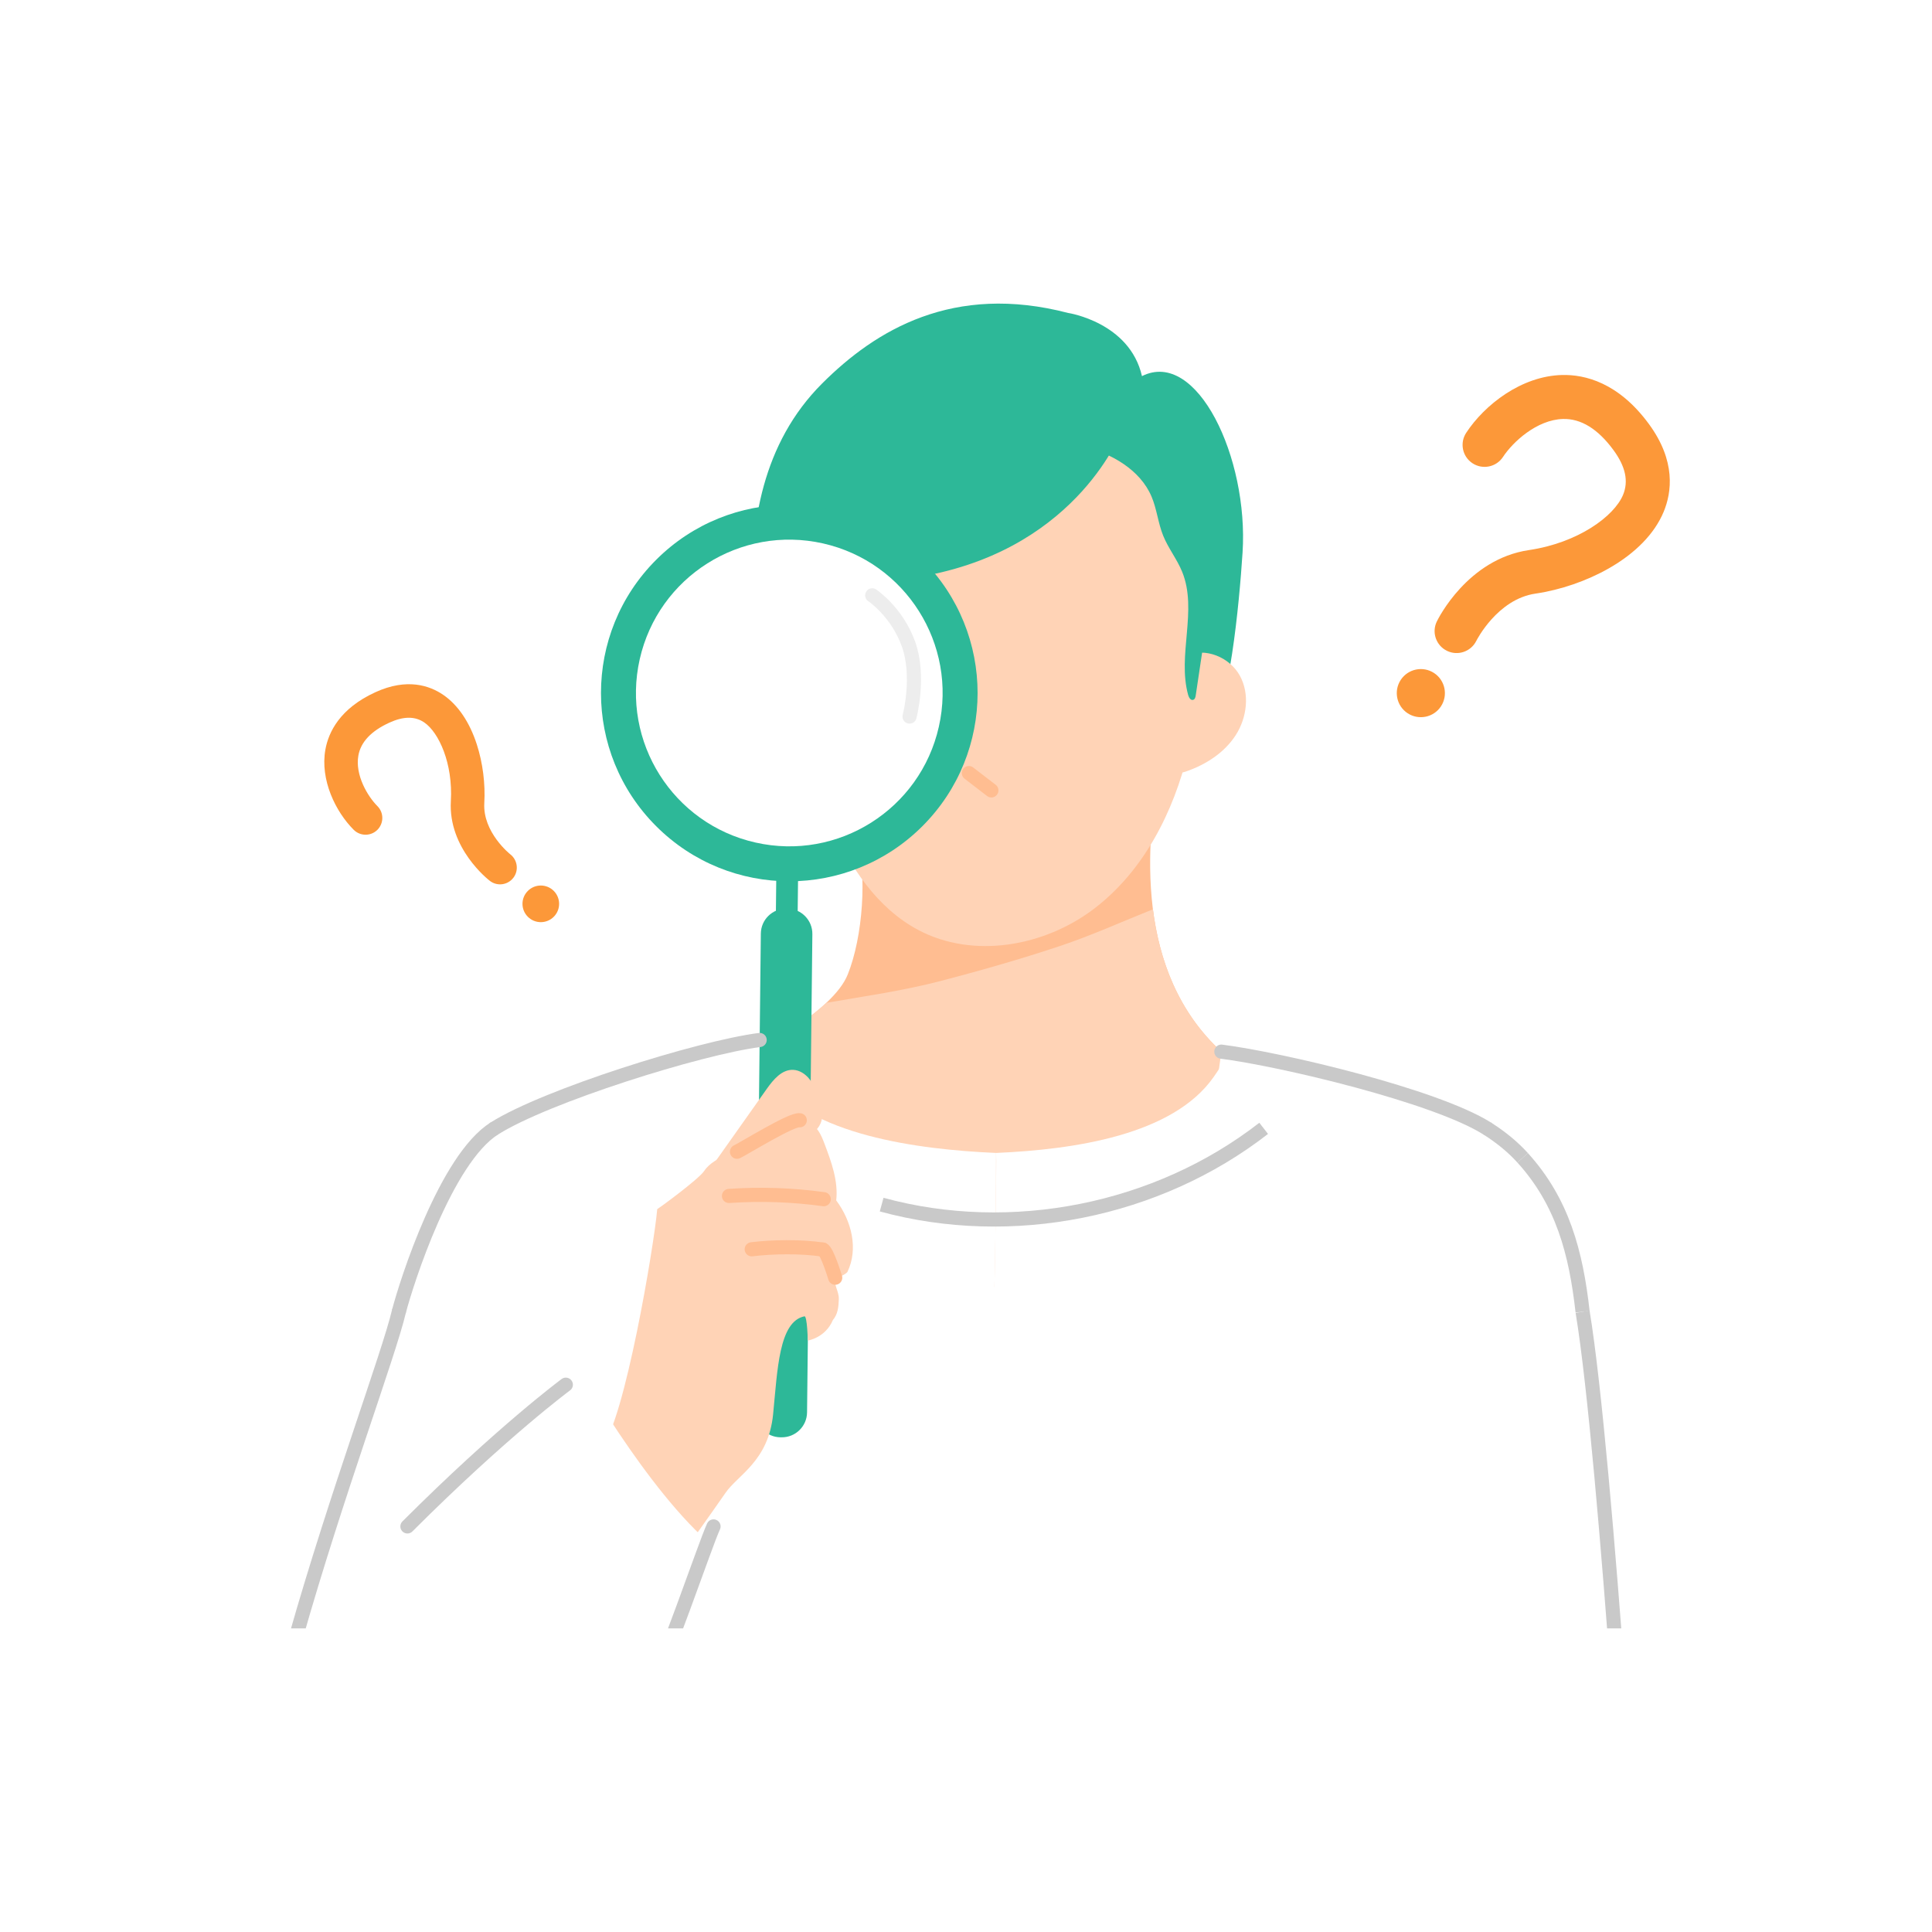 <svg width="100" height="100" viewBox="0 0 100 100" fill="none" xmlns="http://www.w3.org/2000/svg">
<rect width="100" height="100" fill="white"/>
<g clip-path="url(#clip0_12644_31969)">
<g clip-path="url(#clip1_12644_31969)">
<path d="M74.768 33.615C74.297 33.306 74.117 32.691 74.368 32.172C74.431 32.039 75.96 28.941 79.138 28.472C81.683 28.096 83.546 26.722 84.007 25.619C84.302 24.912 84.141 24.153 83.514 23.298C82.713 22.204 81.835 21.663 80.905 21.686C79.546 21.721 78.3 22.881 77.794 23.652C77.449 24.177 76.743 24.323 76.217 23.979C75.691 23.634 75.545 22.928 75.89 22.402C76.842 20.952 78.744 19.464 80.846 19.41C82.028 19.379 83.77 19.795 85.35 21.951C86.749 23.86 86.534 25.477 86.108 26.498C85.639 27.62 84.657 28.631 83.268 29.421C82.126 30.07 80.778 30.534 79.471 30.726C77.499 31.017 76.427 33.145 76.416 33.166C76.139 33.728 75.458 33.963 74.895 33.687C74.85 33.666 74.808 33.641 74.768 33.615Z" fill="#FC9839"/>
<path d="M72.501 35.193C72.879 34.618 73.651 34.459 74.226 34.835C74.801 35.213 74.961 35.985 74.584 36.56C74.207 37.135 73.434 37.294 72.859 36.918C72.284 36.54 72.125 35.768 72.501 35.193Z" fill="#FC9839"/>
<path d="M26.495 45.52C26.193 45.823 25.706 45.863 25.357 45.595C25.269 45.528 23.195 43.909 23.336 41.467C23.45 39.511 22.712 37.909 21.962 37.396C21.48 37.066 20.889 37.069 20.155 37.404C19.216 37.833 18.676 38.404 18.55 39.101C18.366 40.119 19.038 41.228 19.535 41.724C19.873 42.062 19.873 42.611 19.535 42.951C19.196 43.29 18.647 43.289 18.308 42.951C17.374 42.017 16.559 40.369 16.843 38.793C17.003 37.907 17.582 36.672 19.434 35.827C21.074 35.078 22.246 35.489 22.941 35.965C23.705 36.488 24.307 37.376 24.681 38.534C24.988 39.486 25.126 40.563 25.067 41.567C24.98 43.082 26.401 44.211 26.416 44.222C26.791 44.516 26.862 45.059 26.569 45.437C26.546 45.467 26.521 45.495 26.495 45.52Z" fill="#FC9839"/>
<path d="M27.322 47.453C26.951 47.083 26.951 46.482 27.322 46.112C27.692 45.742 28.292 45.742 28.662 46.112C29.032 46.482 29.032 47.083 28.662 47.453C28.292 47.823 27.692 47.823 27.322 47.453Z" fill="#FC9839"/>
<path d="M44.321 43.231C44.904 45.235 44.66 48.494 43.879 50.439C43.097 52.383 39.193 54.363 37.337 55.521C40.721 57.615 47.5 59.416 51.557 59.675C55.614 59.934 62.104 57.838 65.764 56.195C59.531 52.988 59.135 46.448 59.732 41.573C54.843 42.566 49.839 43.077 44.32 43.231H44.321Z" fill="#FFBD91"/>
<path d="M59.676 47.065C58.078 47.703 56.508 48.416 54.874 48.962C52.852 49.638 50.798 50.223 48.737 50.763C46.759 51.282 44.773 51.56 42.769 51.907C41.252 53.332 38.724 54.655 37.338 55.52C35.623 64.682 47.496 66.359 51.552 66.618C55.609 66.878 66.776 64.22 65.765 56.193C61.704 54.104 60.121 50.599 59.676 47.063V47.065Z" fill="#FFD3B6"/>
<path d="M39.32 53.83C36.189 54.231 28.265 56.722 25.594 58.405C23.079 59.99 21.049 66.337 20.644 67.895C25.879 68.394 35.364 67.873 40.6 68.372C40.567 63.711 40.207 60.263 39.32 53.83Z" fill="white"/>
<path d="M20.644 67.895C19.623 72.248 9.681 98.098 14.01 101.975C17.797 105.367 20.856 106.176 24.03 103.693C32.454 97.1 38.797 74.331 40.007 67.885C35.361 66.756 25.375 67.547 20.644 67.896V67.895Z" fill="white"/>
<path d="M51.961 101.975H31.5C31.485 99.237 30.972 96.743 31.105 94.007C31.535 85.288 33.318 76.347 35.476 67.768C35.54 67.514 35.602 67.261 35.671 67.01C36.692 63.041 37.919 59.096 39.367 55.185C39.491 55.383 39.618 55.57 39.744 55.751C41.853 58.754 47.511 59.501 51.556 59.676C51.556 68.493 51.218 67.919 51.467 86.594C51.557 93.43 51.823 99.316 51.96 101.976L51.961 101.975Z" fill="white"/>
<path d="M63.217 54.433C66.348 54.834 74.294 56.722 76.965 58.404C77.642 58.832 78.275 59.335 78.812 59.928C80.881 62.212 81.57 64.831 81.915 67.894C76.68 68.393 67.195 67.871 61.96 68.371C61.992 63.71 62.33 60.865 63.217 54.432V54.433Z" fill="white"/>
<path d="M81.915 67.895C83.169 75.459 84.77 101.975 84.77 101.975H69.987C69.987 101.975 63.593 73.432 62.552 67.885C67.198 66.756 77.184 67.547 81.915 67.896V67.895Z" fill="white"/>
<path d="M50.599 101.974H71.06C71.075 99.236 71.016 96.499 70.882 93.763C70.453 85.044 69.242 76.347 67.083 67.767C67.02 67.513 66.957 67.26 66.888 67.01C65.867 63.04 64.64 59.095 63.193 55.185C63.068 55.382 62.941 55.57 62.815 55.75C60.706 58.754 55.603 59.501 51.558 59.676C51.631 60.467 51.121 84.404 51.092 86.593C51.002 93.43 50.736 99.316 50.599 101.975V101.974Z" fill="white"/>
<path d="M55.302 16.203C49.336 14.641 45.315 17.088 42.552 19.85C39.456 22.945 38.815 27.119 38.923 31.023C39.033 34.927 40.731 38.716 43.366 41.599C48.72 41.852 53.724 45.558 58.346 42.844C60.335 41.677 61.02 39.632 62.572 37.926C63.625 36.769 64.141 31.279 64.315 28.597C64.632 23.702 61.958 18.037 59.108 19.468C58.473 16.686 55.301 16.201 55.301 16.201L55.302 16.203Z" fill="#2DB898"/>
<path d="M42.73 25.108C40.52 30.671 40.619 37.111 42.999 42.604C43.965 44.836 45.386 46.999 47.534 48.138C50.385 49.648 54.064 48.99 56.63 47.035C59.196 45.08 60.751 42.031 61.503 38.893C62.341 35.403 62.62 30.222 61.19 26.93C59.759 23.637 56.525 22.302 53.039 21.443C49.553 20.584 45.655 21.089 43.57 24.011L42.729 25.109L42.73 25.108Z" fill="#FFD3B6"/>
<path d="M41.611 33.983C40.623 33.54 39.365 34.074 38.844 35.023C38.323 35.972 38.478 37.2 39.068 38.108C39.658 39.016 40.626 39.628 41.651 39.977C41.819 40.034 42.031 40.075 42.153 39.946C42.252 39.841 42.238 39.677 42.218 39.534C41.974 37.772 41.729 36.008 41.485 34.246L41.61 33.982L41.611 33.983Z" fill="#FFD3B6"/>
<path d="M61.4 33.94C62.386 33.493 63.646 34.02 64.171 34.967C64.695 35.914 64.546 37.143 63.96 38.053C63.373 38.964 62.408 39.58 61.385 39.933C61.217 39.992 61.005 40.034 60.882 39.905C60.783 39.801 60.795 39.636 60.815 39.494C61.052 37.73 61.289 35.967 61.526 34.203L61.4 33.94Z" fill="#FFD3B6"/>
<path d="M50.148 40.014C50.537 40.313 50.925 40.612 51.313 40.911" stroke="#FFBD91" stroke-width="0.732" stroke-linecap="round" stroke-linejoin="round"/>
<path d="M62.275 33.418C62.149 34.273 62.021 35.132 61.892 35.987C61.88 36.082 61.851 36.197 61.758 36.224C61.632 36.265 61.536 36.106 61.5 35.977C60.926 33.907 61.999 31.583 61.188 29.595C60.922 28.942 60.468 28.378 60.205 27.724C59.942 27.073 59.878 26.352 59.605 25.706C59.01 24.304 57.528 23.477 56.056 23.096C54.604 22.719 48.651 22.719 47.198 23.096C45.723 23.477 44.24 24.303 43.645 25.706C43.372 26.352 43.309 27.073 43.047 27.724C42.784 28.378 42.331 28.942 42.065 29.595C41.252 31.584 42.323 33.908 41.75 35.977C41.716 36.106 41.621 36.265 41.494 36.224C41.401 36.196 41.372 36.082 41.357 35.987C41.231 35.132 41.103 34.273 40.977 33.418C40.409 29.597 40.48 26.34 42.33 23.858C44.183 21.378 47.243 19.845 50.339 19.849C50.658 19.852 50.995 19.871 51.268 20.035C51.417 20.125 51.536 20.252 51.627 20.4C51.712 20.251 51.832 20.125 51.98 20.035C52.256 19.872 52.59 19.852 52.91 19.849C56.006 19.845 59.069 21.378 60.919 23.858C62.772 26.34 62.842 29.597 62.274 33.418H62.275Z" fill="#2DB898"/>
<path d="M58.071 22.263C58.071 22.263 55.869 28.25 48.027 29.774C40.185 31.298 40.381 29.194 40.381 29.194L44.146 21.064L52.911 19.849L58.072 22.262L58.071 22.263Z" fill="#2DB898"/>
<path d="M39.106 73.076L39.381 48.321C39.389 47.601 39.979 47.024 40.7 47.031H40.758C41.478 47.039 42.056 47.63 42.048 48.35L41.773 73.105C41.765 73.826 41.175 74.403 40.454 74.395H40.396C39.676 74.387 39.099 73.797 39.106 73.076Z" fill="#2DB898"/>
<path d="M41.32 44.316L40.192 44.303L40.148 48.302L41.275 48.315L41.32 44.316Z" fill="#2DB898"/>
<path d="M47.745 42.761C51.552 38.955 51.552 32.784 47.745 28.977C43.939 25.171 37.767 25.171 33.961 28.977C30.155 32.784 30.155 38.955 33.961 42.761C37.767 46.568 43.939 46.568 47.745 42.761Z" fill="#2DB898"/>
<path d="M48.594 37.618C49.56 33.343 46.877 29.094 42.602 28.128C38.327 27.163 34.078 29.845 33.112 34.121C32.147 38.396 34.83 42.645 39.105 43.61C43.38 44.576 47.629 41.893 48.594 37.618Z" fill="white"/>
<path d="M45.146 30.814C45.146 30.814 46.422 31.66 47.024 33.338C47.626 35.017 47.079 37.089 47.079 37.089" stroke="#EDEDED" stroke-width="0.732" stroke-linecap="round" stroke-linejoin="round"/>
<path d="M36.882 60.326C37.816 59.005 38.751 57.685 39.685 56.364C40.024 55.884 40.465 55.352 41.052 55.375C41.386 55.388 41.691 55.593 41.899 55.856C42.107 56.119 42.231 56.436 42.347 56.751C42.513 57.207 42.661 57.72 42.465 58.163C42.309 58.515 41.969 58.743 41.637 58.936C40.202 59.77 38.596 60.306 36.883 60.326H36.882Z" fill="#FFD3B6"/>
<path d="M43.861 65.839C43.751 65.976 43.38 66.137 43.23 66.134C43.152 66.541 43.431 66.836 43.417 67.25C43.401 67.663 43.371 68.011 43.108 68.329C42.718 69.249 41.815 69.386 41.815 69.386C41.815 69.386 41.778 68.103 41.639 68.132C40.31 68.401 40.243 70.918 40.016 73.204C39.774 75.624 38.196 76.34 37.561 77.258C35.785 79.819 34.54 81.382 33.024 84.105C32.38 81.027 31.738 77.95 31.149 74.886C32.317 73.606 33.856 64.463 34.018 62.586C34.04 62.586 36.15 61.054 36.448 60.609C36.73 60.188 37.211 59.955 37.669 59.739C38.662 59.272 39.657 58.806 40.65 58.339C41.034 58.158 41.472 57.974 41.872 58.122C42.301 58.282 42.508 58.755 42.67 59.185C43.03 60.135 43.395 61.125 43.283 62.133C44.079 63.2 44.44 64.641 43.861 65.839Z" fill="#FFD3B6"/>
<path d="M37.732 61.902C39.367 61.789 41.013 61.845 42.636 62.07" stroke="#FFBD91" stroke-width="0.732" stroke-linecap="round" stroke-linejoin="round"/>
<path d="M38.147 59.614C38.514 59.443 41.001 57.898 41.396 57.985" stroke="#FFBD91" stroke-width="0.732" stroke-linecap="round" stroke-linejoin="round"/>
<path d="M42.585 64.677C42.798 64.709 43.23 66.134 43.23 66.134" stroke="#FFBD91" stroke-width="0.732" stroke-linecap="round" stroke-linejoin="round"/>
<path d="M38.909 64.663C39.978 64.53 41.451 64.507 42.585 64.677" stroke="#FFBD91" stroke-width="0.732" stroke-linecap="round" stroke-linejoin="round"/>
<path d="M30.099 71.086C30.099 71.086 22.837 76.084 18.003 82.625C11.509 91.411 13.792 103.919 23.931 99.439C35.34 94.399 36.67 82.739 37.647 80.592C34.175 78.26 30.099 71.086 30.099 71.086Z" fill="white"/>
<path d="M25.594 58.404C23.079 59.99 21.049 66.337 20.644 67.895" stroke="#C9C9C9" stroke-width="0.732" stroke-miterlimit="10"/>
<path d="M39.32 53.83C36.189 54.231 28.265 56.722 25.594 58.405" stroke="#C9C9C9" stroke-width="0.732" stroke-linecap="round" stroke-linejoin="round"/>
<path d="M20.644 67.895C19.623 72.248 9.721 97.18 14.01 101.102" stroke="#C9C9C9" stroke-width="0.732" stroke-linecap="round" stroke-linejoin="round"/>
<path d="M78.812 59.928C80.881 62.212 81.57 64.832 81.915 67.894" stroke="#C9C9C9" stroke-width="0.732" stroke-miterlimit="10"/>
<path d="M76.965 58.405C77.643 58.832 78.275 59.335 78.812 59.928" stroke="#C9C9C9" stroke-width="0.732" stroke-miterlimit="10"/>
<path d="M63.217 54.433C66.348 54.834 74.294 56.722 76.965 58.405" stroke="#C9C9C9" stroke-width="0.732" stroke-linecap="round" stroke-linejoin="round"/>
<path d="M81.915 67.895C83.169 75.46 84.77 101.975 84.77 101.975" stroke="#C9C9C9" stroke-width="0.732" stroke-miterlimit="10"/>
<path d="M13.957 101.374C14.875 102.194 18.119 107.638 24.03 103.693C30.23 99.556 35.956 81.155 36.932 79.008" stroke="#C9C9C9" stroke-width="0.732" stroke-linecap="round" stroke-linejoin="round"/>
<path d="M29.287 71.672C29.287 71.672 25.972 74.123 21.088 79.007" stroke="#C9C9C9" stroke-width="0.732" stroke-linecap="round" stroke-linejoin="round"/>
<path d="M45.634 62.351C52.356 64.189 59.907 62.682 65.407 58.403" stroke="#C9C9C9" stroke-width="0.732" stroke-miterlimit="10"/>
</g>
</g>
<defs>
<clipPath id="clip0_12644_31969">
<rect width="75" height="68.571" fill="white" transform="translate(12.5 15.714)"/>
</clipPath>
<clipPath id="clip1_12644_31969">
<rect width="80.357" height="89.763" fill="white" transform="translate(10.357 15.714)"/>
</clipPath>
</defs>
</svg>
